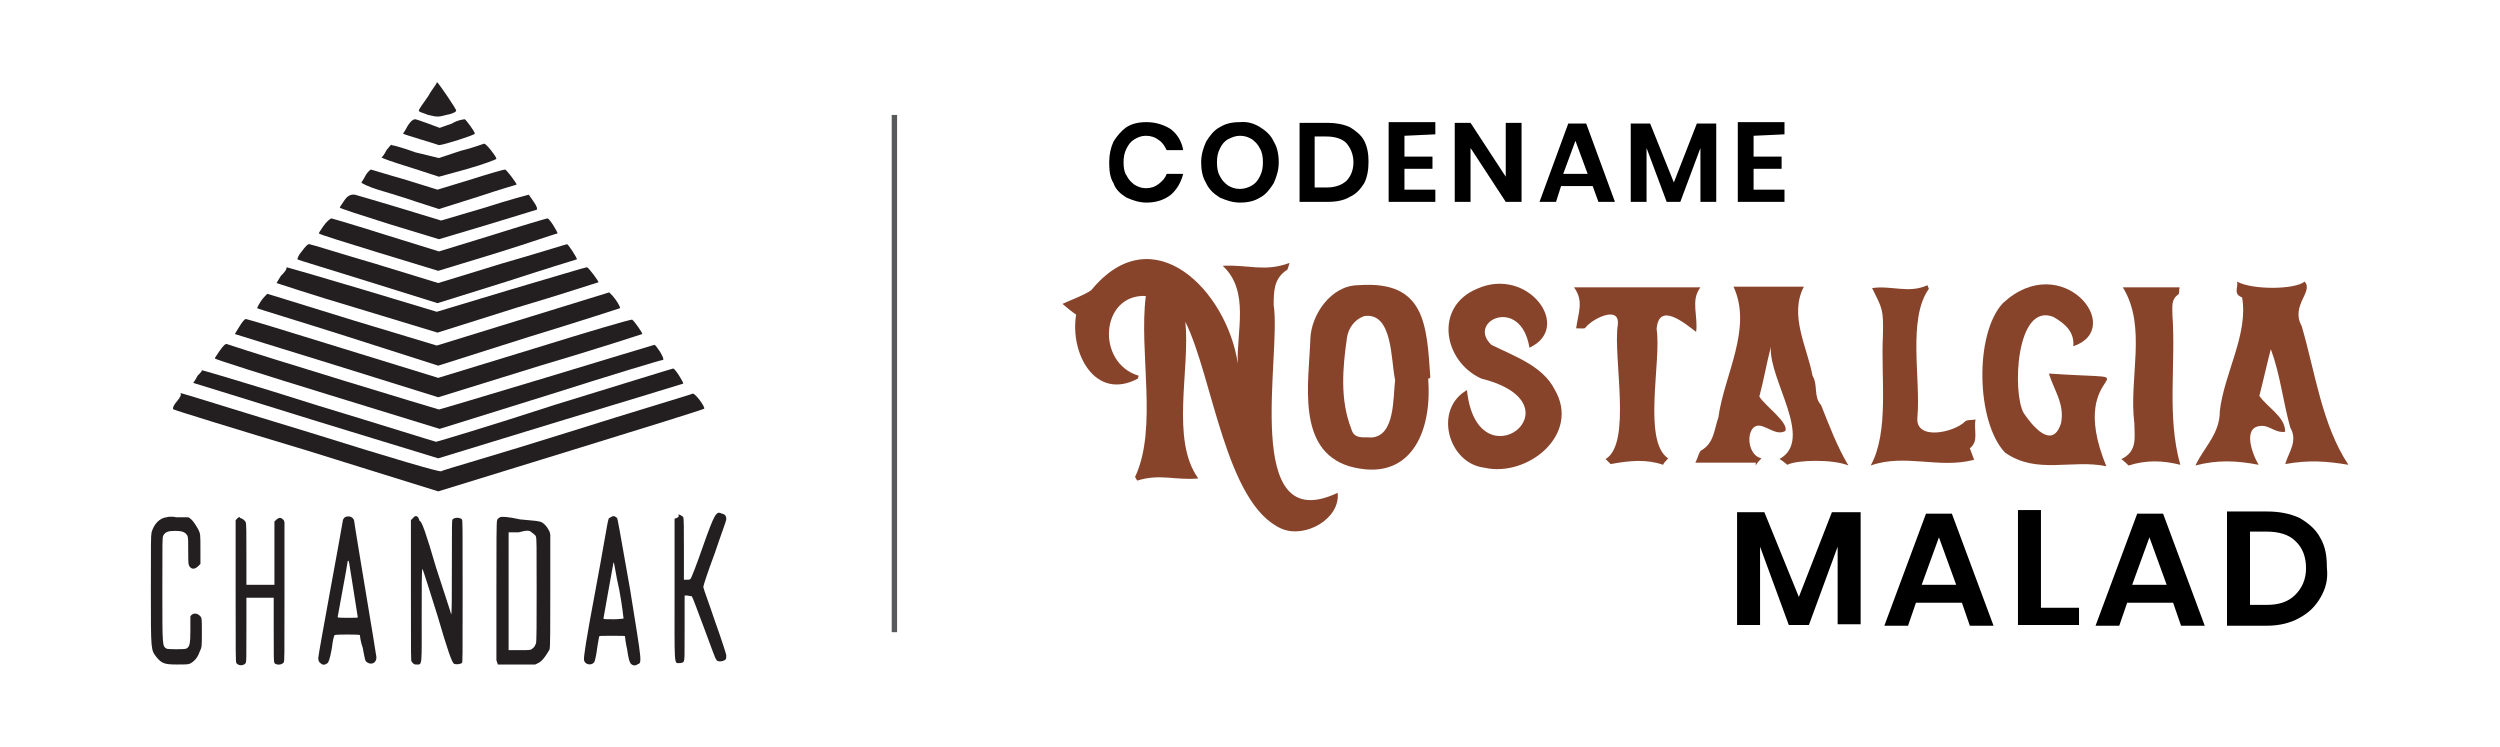 <?xml version="1.0" encoding="utf-8"?>
<!-- Generator: Adobe Illustrator 25.4.1, SVG Export Plug-In . SVG Version: 6.00 Build 0)  -->
<svg version="1.1" id="Layer_1" xmlns="http://www.w3.org/2000/svg" xmlns:xlink="http://www.w3.org/1999/xlink" x="0px" y="0px"
	 viewBox="0 0 348 104" style="enable-background:new 0 0 348 104;" xml:space="preserve">
<style type="text/css">
	.st0{fill:none;stroke:#58595B;stroke-width:0.75;stroke-miterlimit:10;}
	.st1{fill:#231F20;}
	.st2{fill:#88442B;}
</style>
<g>
	<line class="st0" x1="124.5" y1="16" x2="124.5" y2="88"/>
	<g>
		<g>
			<path class="st1" d="M23.2,72c-1,0.1-1.8,1-2.1,2.1C21,74.7,21,75.2,21,82.2c0,8.6,0,8.2,0.8,9.3c0.7,0.8,1,1,2.8,1
				c1.3,0,1.4,0,1.8-0.1c0.6-0.3,1.1-0.8,1.4-1.7c0.3-0.6,0.3-0.7,0.3-2.7s0-2-0.3-2.3c-0.4-0.4-1-0.4-1.3,0.1c0,0.3,0,0.8,0,2
				c0,1.8-0.1,2.3-0.6,2.5c-0.3,0.1-2.4,0.1-2.7,0c-0.6-0.4-0.6-0.1-0.6-8.1c0-7.1,0-7.2,0.1-7.6c0.3-0.6,0.8-0.7,1.7-0.7
				c0.8,0,1.4,0.1,1.7,0.7c0.1,0.3,0.1,0.6,0.1,2.1c0,1,0,1.8,0.1,2c0.3,0.6,0.8,0.6,1.3,0.1l0.3-0.3v-2.1c0-2,0-2.1-0.3-2.7
				c-0.4-0.7-0.8-1.4-1.4-1.7C25.9,72,25.5,72,24.5,72C24.2,71.9,23.4,71.9,23.2,72z"/>
			<path class="st1" d="M33.1,72.1l-0.3,0.3v9.8c0,9.1,0,9.8,0.1,10.1c0.3,0.4,1,0.4,1.3,0c0.1-0.3,0.1-0.4,0.1-4.7v-4.4h2h1.8v4.4
				c0,4.1,0,4.4,0.1,4.7c0.3,0.3,1,0.3,1.3-0.1c0.1-0.3,0.1-0.3,0.1-9.9v-9.6l-0.1-0.3c-0.4-0.4-0.6-0.4-1-0.1l-0.3,0.3v4.4v4.4
				h-1.8h-2.1v-4.2c0-2.8,0-4.4-0.1-4.5c-0.1-0.3-0.6-0.6-0.8-0.6C33.5,71.9,33.2,72,33.1,72.1z"/>
			<path class="st1" d="M48,72c-0.1,0.1-0.3,0.3-0.3,0.6c-0.1,0.8-3.4,18.5-3.4,19c0,0.3,0.1,0.6,0.3,0.7c0.3,0.3,0.6,0.3,1,0
				c0.1-0.1,0.3-0.4,0.6-2.1c0.1-1,0.3-1.8,0.4-1.8c0.1-0.1,3.5-0.1,3.5,0c0,0.1,0.1,1,0.4,1.8c0.3,1.6,0.3,1.8,0.6,2
				c0.6,0.4,1.3,0.1,1.3-0.7c0-0.3-3-18-3.1-19C49.2,72,48.6,71.7,48,72z M49.2,82.1c0.3,2,0.6,3.7,0.6,3.8c0,0.1-0.1,0.1-1.4,0.1
				c-0.7,0-1.4,0-1.4-0.1c0-0.1,1.4-7.5,1.4-7.8C48.6,78,48.5,77.7,49.2,82.1z"/>
			<path class="st1" d="M57.5,72.1l-0.3,0.3v9.8c0,9.6,0,9.8,0.1,9.9c0.3,0.4,0.4,0.4,0.7,0.4c0.8,0,0.7,0.3,0.7-6.9
				c0-3.8,0-6.5,0.1-6.4s1,3,2.1,6.5c1.4,4.8,2,6.5,2.3,6.7c0.3,0.1,0.7,0.1,1.1-0.1c0.1-0.1,0.1-0.6,0.1-9.9c0-9.5,0-9.9-0.1-10.1
				c-0.3-0.3-1-0.3-1.3,0c-0.1,0.1-0.1,0.6-0.1,6.8c0,3.8,0,6.5-0.1,6.4c0-0.1-1-3.1-2.1-6.5c-1.4-4.8-2-6.5-2.3-6.5
				C58.2,71.7,57.8,71.7,57.5,72.1z"/>
			<path class="st1" d="M69.6,72c-0.1,0.1-0.3,0.1-0.4,0.4c-0.1,0.2-0.1,3.1-0.1,9.9v9.6l0.1,0.3l0.1,0.3h2.5h2.7l0.6-0.3
				c0.6-0.4,1.1-1.3,1.4-1.8c0.1-0.3,0.1-3.1,0.1-8.2v-7.8L76.5,74c-0.3-0.6-0.8-1.3-1.4-1.4c-0.4-0.1-0.6-0.1-2.7-0.3
				C70.6,71.9,69.8,71.9,69.6,72z M74,74.1c0.1,0.1,0.6,0.4,0.6,0.6c0.1,0.4,0.1,0.8,0.1,7.5c0,4.4,0,7.2-0.1,7.4
				c-0.1,0.1-0.1,0.4-0.4,0.6c-0.3,0.3-0.3,0.3-1.8,0.3h-1.6v-8.2v-8.2h1.4C73.3,73.8,73.7,73.8,74,74.1z"/>
			<path class="st1" d="M85,72c-0.1,0.1-0.3,0.1-0.3,0.3c-0.1,0.1-0.8,4.5-1.8,9.8c-1.3,6.9-1.7,9.5-1.6,9.8c0.1,0.6,1,0.8,1.4,0.3
				c0.1-0.1,0.3-1,0.4-1.8s0.3-1.7,0.3-1.8c0.1-0.1,0.1-0.1,1.8-0.1c1.6,0,1.8,0,1.8,0.1s0.1,1,0.3,1.8c0.1,0.8,0.3,1.7,0.4,1.8
				c0.1,0.3,0.6,0.6,1,0.3c0.7-0.3,0.7,0.1-1-10.5c-1.6-9.1-1.7-9.6-1.8-9.9C85.6,71.9,85.5,71.7,85,72z M86.2,82.1
				c0.4,2.1,0.6,4,0.6,4s-0.6,0.1-1.4,0.1c-1,0-1.4,0-1.4-0.1s1.4-7.8,1.4-7.8C85.5,78.1,85.7,80,86.2,82.1z"/>
			<path class="st1" d="M94.2,72.1l-0.3,0.1V82c0,11-0.1,10.3,0.7,10.3c0.3,0,0.6-0.1,0.6-0.3c0.1-0.3,0.1-0.4,0.1-4.7v-4.4h0.4
				c0.1,0,0.4,0.1,0.6,0.1c0.1,0.1,0.8,2,1.7,4.4s1.6,4.4,1.7,4.4c0.1,0.4,1,0.3,1.3,0c0.1-0.1,0.1-0.4,0.1-0.6
				c0-0.1-0.7-2.3-1.6-4.8c-0.8-2.4-1.6-4.5-1.6-4.7c0-0.2,0.7-2.3,1.6-4.7c0.8-2.4,1.6-4.5,1.6-4.7c0-0.4-0.1-0.7-0.6-0.8
				c-0.8-0.4-1-0.1-2.7,4.7c-0.8,2.3-1.6,4.4-1.7,4.4c-0.1,0.1-0.3,0.1-0.6,0.1h-0.3v-4.2c0-2.8,0-4.4-0.1-4.5
				c0-0.1-0.5-0.4-0.7-0.4C94.6,71.9,94.4,72,94.2,72.1z"/>
		</g>
		<g>
			<path class="st1" d="M59.6,13.4c-0.7,1-1.3,1.8-1.3,2c0,0.2,0.6,0.3,1.3,0.6c1.3,0.3,1.4,0.3,2.5,0c0.7-0.1,1.4-0.4,1.4-0.6
				c0.1-0.1-2.4-3.8-2.7-4C60.9,11.6,60.2,12.3,59.6,13.4z"/>
			<path class="st1" d="M56.7,17.6c-0.3,0.6-0.6,1-0.6,1c0,0.1,4.5,1.4,5,1.6c0.6,0,5-1.4,5-1.6c0-0.3-1.3-2-1.4-2s-1,0.1-1.8,0.6
				l-1.7,0.6l-1.6-0.6c-0.8-0.3-1.7-0.6-1.8-0.6C57.4,16.6,57,17.1,56.7,17.6z"/>
			<path class="st1" d="M53.8,20.9c-0.3,0.6-0.6,1-0.7,1c0,0.1,1.7,0.7,4,1.4l4,1.3l4-1.1c2.1-0.6,4-1.3,4-1.4
				c0-0.3-1.4-2.1-1.7-2.1c-0.1,0-1.6,0.6-3.3,1l-3,1l-3.3-0.8c-1.6-0.6-3.1-1-3.3-1C54.5,20,54.3,20.3,53.8,20.9z"/>
			<path class="st1" d="M50.9,24.4c-0.3,0.6-0.6,1-0.6,1c0,0.1,1,0.6,2.3,1c1.3,0.4,3.7,1.1,5.4,1.7l3.1,1l5.4-1.7
				c3-1,5.4-1.7,5.4-1.7c0.1-0.1-1.4-2.1-1.6-2.1c-0.2,0-2.3,0.6-4.8,1.4l-4.6,1.4L56.4,25c-2.5-0.7-4.7-1.4-4.8-1.4
				C51.6,23.6,51.1,24,50.9,24.4z"/>
			<path class="st1" d="M48,27.8c-0.4,0.6-0.7,1-0.7,1.1s3.1,1.1,6.9,2.3l6.9,2.1l6.7-2c3.7-1.1,6.8-2.1,6.9-2.1
				c0.1-0.1,0.1-0.4-0.4-1.1c-0.4-0.6-0.7-1-0.7-1s-2.7,0.7-6.1,1.8l-6.1,1.8l-5.9-1.8c-3.3-1-6.1-1.8-6.1-1.8
				C48.7,27,48.3,27.4,48,27.8z"/>
			<path class="st1" d="M45,31.5c-0.4,0.6-0.7,1-0.6,1c0,0.1,3.8,1.3,8.4,2.7l8.2,2.5l8.2-2.5c4.5-1.4,8.2-2.7,8.4-2.7
				c0.1-0.1-1.1-2.1-1.4-2.1c-0.1,0-3.5,1-7.6,2.3L61.1,35l-7.4-2.3c-4.1-1.3-7.5-2.3-7.6-2.3C45.9,30.5,45.4,30.9,45,31.5z"/>
			<path class="st1" d="M42,35c-0.6,0.7-0.6,1.1-0.6,1.1c0.1,0.1,4.5,1.4,9.9,3.1l9.6,3l9.6-3c5.2-1.7,9.8-3.1,9.8-3.1
				c0.1-0.1-1.3-2.3-1.4-2.1c-0.1,0-4.2,1.3-9.1,2.7l-8.8,2.7l-8.8-2.7c-4.8-1.4-8.9-2.7-9.1-2.7C42.9,33.9,42.5,34.3,42,35z"/>
			<path class="st1" d="M39.1,38.4c-0.4,0.6-0.6,1-0.6,1s5.1,1.7,11.2,3.5l11.2,3.4L72,42.8c6.1-1.8,11.2-3.5,11.3-3.5
				c0.1-0.1-1.4-2.1-1.6-2.1s-4.8,1.4-10.6,3.1l-10.3,3.1l-10.3-3.1c-5.7-1.7-10.5-3.1-10.6-3.1C39.9,37.6,39.5,38,39.1,38.4z"/>
			<path class="st1" d="M36.4,41.8c-0.4,0.6-0.6,1-0.6,1.1c0.1,0.1,5.8,1.8,12.7,4l12.5,4l12.6-4c6.9-2.1,12.7-4,12.7-4
				c0.1-0.1-0.4-1-1-1.7l-0.5-0.5l-12,3.7l-12,3.7l-11.6-3.5c-6.5-2-11.9-3.7-12-3.7C37.1,41,36.7,41.4,36.4,41.8z"/>
			<path class="st1" d="M33.3,45.5c-0.4,0.6-0.6,1-0.6,1s6.4,2,14.2,4.4l14.1,4.4l14.2-4.4c7.8-2.3,14.2-4.4,14.2-4.4
				c0.1-0.1-1.1-1.8-1.4-2c-0.1-0.1-6.2,1.7-13.6,4l-13.4,4.1l-13.3-4.1c-7.4-2.3-13.3-4.1-13.5-4.1C34.1,44.4,33.7,44.8,33.3,45.5z
				"/>
			<path class="st1" d="M30.6,48.8c-0.4,0.6-0.7,1-0.7,1.1c0,0.1,6.9,2.3,15.7,5l15.6,4.8l15.4-4.8c8.5-2.7,15.4-4.8,15.7-4.8
				c0.1-0.1,0-0.4-0.4-1.1c-0.4-0.6-0.7-1-0.8-1c0,0-6.7,2-14.9,4.5C67.9,55,61.2,57,61.1,57c-0.1,0-24.5-7.4-29.5-9.1
				C31.4,47.8,31.1,48.1,30.6,48.8z"/>
			<path class="st1" d="M27.5,52.3c-0.3,0.6-0.6,1-0.6,1s7.8,2.4,17.1,5.3L61,63.8l17-5.2c9.3-2.8,17.1-5.2,17.1-5.2
				c0.1-0.1-1.1-2.1-1.4-2.1c-0.1,0-7.5,2.3-16.3,5c-9.2,3-16.6,5.2-16.7,5.2s-7.4-2.3-16.3-5c-8.8-2.8-16.3-5-16.4-5
				C28.3,51.5,27.9,51.9,27.5,52.3z"/>
			<path class="st1" d="M24.6,55.9C24,56.6,24,57,24.2,57c0.1,0.1,8.5,2.7,18.5,5.7L61,68.4l18.5-5.7C89.6,59.6,97.9,57,98,56.9
				c0.3-0.1-1.3-2.3-1.6-2.1c-0.1,0.1-7.9,2.4-17.4,5.4s-17.3,5.2-17.6,5.4c-0.3,0.1-6.5-1.7-18.3-5.4c-9.9-3-17.8-5.5-18-5.5
				C25.3,54.9,25.1,55.3,24.6,55.9z"/>
		</g>
	</g>
	<g>
		<g>
			<path class="st2" d="M170.2,37c3.5-0.2,5.8,0.9,9.3-0.4c-0.2,0.6-0.2,0.9-0.4,1c-1.8,1.2-1.8,3-1.8,4.9
				c1.1,6.9-4.6,32.5,8.9,26.1c0.4,3.6-4.5,6.4-7.8,5c-7.8-3.4-9.6-21.2-13.4-28.8c0.7,6.6-2.1,16.4,1.8,21.8
				c-3.2,0.3-5.3-0.7-8.5,0.3c-0.1-0.2-0.2-0.3-0.3-0.5c3.2-6.8,0.5-17.4,1.5-25.2c-6.3-0.3-7,9.3-1,11.1c0,0.1-0.1,0.3-0.1,0.4
				c-6,3.2-9.5-3.6-8.6-8.9c-0.6-0.4-1.2-0.9-1.9-1.5c1.5-0.7,2.8-1.1,4-1.9c8.6-10.5,18.9,0.1,20.4,10.2
				C172.1,46.2,174,40.5,170.2,37z"/>
			<path class="st2" d="M198.8,52.7c0.6,7.5-2.5,14.6-11,12.2c-7.4-2.3-5.6-11.7-5.4-17.7c0.1-3.4,2.9-7.5,6.7-7.5
				c9.3-0.7,9.5,5.5,10,12.8C199,52.7,198.9,52.7,198.8,52.7z M194.2,52.9c-0.6-2.7-0.3-9.5-4.3-8.9c-1.4,0.5-2.2,1.7-2.4,3
				c-0.6,4.2-1,8.6,0.6,12.7c0.4,1.5,1.7,1.1,2.8,1.2C194.2,60.7,193.9,55.4,194.2,52.9z"/>
			<path class="st2" d="M257.3,64.8c-2.1-0.9-7.2-0.8-8.5-0.1c-0.4-0.3-0.7-0.6-1.1-0.8c4.9-2.7-1.5-11-1.2-15.6
				c-0.6,2.3-1,4.7-1.6,6.9c0.7,1.2,4.2,3.7,3.6,4.8c-1.1,0.6-2.2-0.4-3.3-0.7c-2.2-0.6-2.3,4,0,4.5c-0.4,0.4-0.6,0.6-0.8,1
				c0-0.1,0-0.3,0-0.4c-2.7,0-5.2,0-8.4,0c0.4-0.8,0.5-1.5,0.8-1.7c1.8-1,1.8-2.9,2.4-4.6c0.8-5.9,4.8-12.4,2.1-18.2
				c3.4,0,6.6,0,9.8,0c-2.1,4,0.5,8.5,1.2,12.4c0.8,1.3,0.1,2.9,1.2,4.1C254.7,59.4,255.7,62.1,257.3,64.8z"/>
			<path class="st2" d="M318.1,64.6c0.5-1.7,1.8-3.2,0.7-5.1c-1-3.6-1.4-7.4-2.7-10.9c-0.6,2.3-1.1,4.6-1.6,6.5
				c1.2,1.7,3.6,2.9,3.6,5c-1.1,0.2-1.9-0.6-2.9-0.8c-3.2-0.3-1.8,3.7-0.8,5.4c-3.1-0.6-5.8-0.7-8.8,0.1c1.3-2.7,3.4-4.4,3.4-7.6
				c0.6-5.2,4-10.7,3.1-15.8c-1.3-0.5-0.5-1.4-0.7-2.2c2.2,1.2,8.1,1.1,9.4,0c1.3,1.4-2,3.3-0.4,6.2c1.9,6.5,2.8,13.7,6.5,19.3
				C323.9,64.2,321.4,64,318.1,64.6z"/>
			<path class="st2" d="M293.2,64.9c-4.8-1-9.7,1.2-14.1-1.9c-4-4.2-4.3-16.5-0.3-20.8c8.2-7.6,17.2,3.5,9.8,6
				c0.2-2-1.2-3.2-2.8-4.1c-5.2-2-5.7,10.6-4.1,13.4c1.2,1.8,4,5.2,5.2,1.4c0.5-2.7-0.9-4.4-1.7-6.9
				C301.5,53.1,287.1,50.1,293.2,64.9z"/>
			<path class="st2" d="M212.9,48.4c-1.2-7.3-8.8-3.7-5.3-0.4c3.2,1.6,7.1,2.9,8.8,6.2c3.7,6.3-3.8,12.3-9.8,10.9
				c-5-0.6-7.1-8.1-2.4-10.8c1.4,13.5,16.3,2,2-1.6c-5.3-2.4-6.6-10-0.6-12.5C212.7,37,219,45.6,212.9,48.4z"/>
			<path class="st2" d="M232.2,63.8c-0.3,0.4-0.6,0.6-0.7,0.9c-2.3-0.8-4.6-0.6-7.3-0.1c-0.1-0.1-0.4-0.4-0.7-0.7
				c3.7-2.2,1-14.2,1.7-18.7c0.3-2.8-3.6-0.8-4.5,0.4c-0.1,0.2-0.6,0.1-1.3,0.1c0.3-2.2,1.1-3.8-0.3-5.7c5.8,0,11.6,0,17.6,0
				c-1.4,1.8-0.3,4-0.6,6.2c-1.7-1.3-5.2-4.2-5.5-0.4C231.3,50.2,228.6,61.4,232.2,63.8z"/>
			<path class="st2" d="M274.2,62.4c0.2,0.6,0.4,1,0.6,1.6c-4.9,1.3-9.6-0.9-14.4,0.8c2.6-4.7,1.4-12.3,1.7-18
				c0.1-3.9-0.1-3.8-1.5-6.7c2.7-0.4,5.1,0.8,7.7-0.4c0.1,0.2,0.1,0.3,0.2,0.5c-3,4.2-1.1,12.6-1.6,17.9c-0.3,3.3,5.1,2.1,6.6,0.6
				c0.3-0.3,0.8-0.2,1.5-0.3C274.7,59.9,275.5,61.4,274.2,62.4z"/>
			<path class="st2" d="M303.5,64.7c-2.4-0.6-4.7-0.7-7.2,0.1c-0.2-0.2-0.5-0.5-1-0.9c2.3-1.1,1.8-3.1,1.8-5
				c-0.8-6.2,1.8-13.4-1.6-18.9c2.6,0,5.2,0,7.9,0c-0.1,0.4,0,0.9-0.2,1c-1,0.7-0.8,1.7-0.8,2.8C302.9,50.8,301.6,58,303.5,64.7z"/>
		</g>
		<g>
			<path d="M163,18c0.9,0.7,1.5,1.7,1.7,2.9h-2.3c-0.3-0.6-0.6-1.1-1.1-1.4c-0.5-0.4-1.1-0.6-1.8-0.6c-0.6,0-1.1,0.2-1.6,0.5
				s-0.8,0.7-1.1,1.3c-0.3,0.6-0.4,1.2-0.4,1.9c0,0.7,0.1,1.4,0.4,1.8c0.3,0.6,0.6,0.9,1.1,1.3c0.5,0.3,1,0.5,1.6,0.5
				c0.7,0,1.3-0.2,1.8-0.6c0.5-0.4,0.9-0.8,1.1-1.4h2.3c-0.3,1.2-0.9,2.2-1.7,2.9c-0.9,0.7-2,1.1-3.4,1.1c-1,0-1.9-0.3-2.8-0.7
				c-0.8-0.5-1.5-1.1-1.8-2c-0.5-0.8-0.6-1.8-0.6-2.9c0-1.1,0.2-2,0.6-2.9c0.5-0.8,1.1-1.5,1.8-2c0.8-0.5,1.7-0.7,2.8-0.7
				C160.9,17,162.1,17.4,163,18z"/>
			<path d="M175.4,17.7c0.8,0.5,1.5,1.1,1.9,2c0.5,0.8,0.7,1.8,0.7,2.9c0,1.1-0.3,2-0.7,2.9c-0.5,0.8-1.1,1.6-1.9,2
				c-0.8,0.5-1.7,0.7-2.8,0.7c-1,0-1.9-0.3-2.8-0.7c-0.8-0.5-1.5-1.1-1.9-2c-0.5-0.8-0.7-1.8-0.7-2.9c0-1.1,0.3-2,0.7-2.9
				c0.5-0.8,1.1-1.6,1.9-2c0.8-0.5,1.7-0.7,2.8-0.7C173.7,16.9,174.6,17.2,175.4,17.7z M170.9,19.4c-0.5,0.3-0.8,0.7-1.1,1.3
				s-0.4,1.2-0.4,1.9c0,0.7,0.1,1.4,0.4,1.9c0.3,0.6,0.6,0.9,1.1,1.3c0.5,0.3,1,0.5,1.7,0.5c0.6,0,1.2-0.2,1.7-0.5s0.8-0.7,1.1-1.3
				c0.3-0.6,0.4-1.2,0.4-1.9s-0.1-1.4-0.4-1.9c-0.3-0.6-0.6-0.9-1.1-1.3c-0.5-0.3-1-0.5-1.7-0.5C172,18.9,171.5,19.1,170.9,19.4z"/>
			<path d="M189.9,25.5c-0.5,0.8-1.1,1.5-2,1.9c-0.8,0.5-1.9,0.7-3.1,0.7h-3.9v-11h3.9c1.2,0,2.2,0.2,3.1,0.6c0.8,0.5,1.6,1.1,2,1.9
				s0.6,1.7,0.6,2.9C190.5,23.7,190.3,24.7,189.9,25.5z M187.4,25.2c0.6-0.6,1-1.5,1-2.6c0-1.1-0.4-2-1-2.7
				c-0.6-0.6-1.6-0.9-2.8-0.9h-1.6v7.1h1.6C185.8,26.1,186.7,25.8,187.4,25.2z"/>
			<path d="M195.5,18.9v2.9h3.9v1.7h-3.9v2.9h4.3v1.7h-6.5V17h6.5v1.7L195.5,18.9L195.5,18.9z"/>
			<path d="M211.8,28.1h-2.2l-4.9-7.5v7.5h-2.2v-11h2.2l4.9,7.5v-7.5h2.2V28.1z"/>
			<path d="M221.7,25.9h-4.4l-0.7,2.2h-2.3l4-10.9h2.5l4,10.9h-2.3L221.7,25.9z M221,24.2l-1.7-4.6l-1.7,4.6H221z"/>
			<path d="M238.9,17.2v10.9h-2.2v-7.5l-2.8,7.5H232l-2.8-7.5v7.5H227V17.2h2.7l3.3,8.2l3.2-8.2H238.9z"/>
			<path d="M244.1,18.9v2.9h3.9v1.7h-3.9v2.9h4.3v1.7h-6.5V17h6.5v1.7L244.1,18.9L244.1,18.9z"/>
		</g>
		<g>
			<path d="M259,71.3v15.6h-3.2V76.1l-4,10.9h-2.8l-4-10.9v10.9h-3.2V71.3h3.8l4.8,11.8l4.6-11.8H259z"/>
			<path d="M273.1,83.9h-6.4l-1.1,3.2h-3.3l5.8-15.6h3.6l5.8,15.6h-3.3L273.1,83.9z M272.3,81.4l-2.4-6.6l-2.4,6.6H272.3z"/>
			<path d="M284.1,84.6h5.3v2.4h-8.5V71h3.2V84.6z"/>
			<path d="M302.5,83.9h-6.4l-1.1,3.2h-3.3l5.8-15.6h3.6l5.8,15.6h-3.3L302.5,83.9z M301.6,81.4l-2.4-6.6l-2.4,6.6H301.6z"/>
			<path d="M323,83.2c-0.7,1.2-1.6,2.1-2.9,2.8c-1.2,0.7-2.8,1.1-4.5,1.1H310V71.2h5.6c1.7,0,3.2,0.3,4.5,0.9
				c1.2,0.7,2.3,1.6,2.9,2.8c0.7,1.2,0.9,2.5,0.9,4.1C324.1,80.7,323.7,82,323,83.2z M319.5,82.8c0.9-0.9,1.5-2.1,1.5-3.7
				c0-1.6-0.5-2.9-1.5-3.8c-0.9-0.9-2.3-1.3-4-1.3h-2.3v10.2h2.3C317.2,84.2,318.5,83.8,319.5,82.8z"/>
		</g>
	</g>
</g>
</svg>
